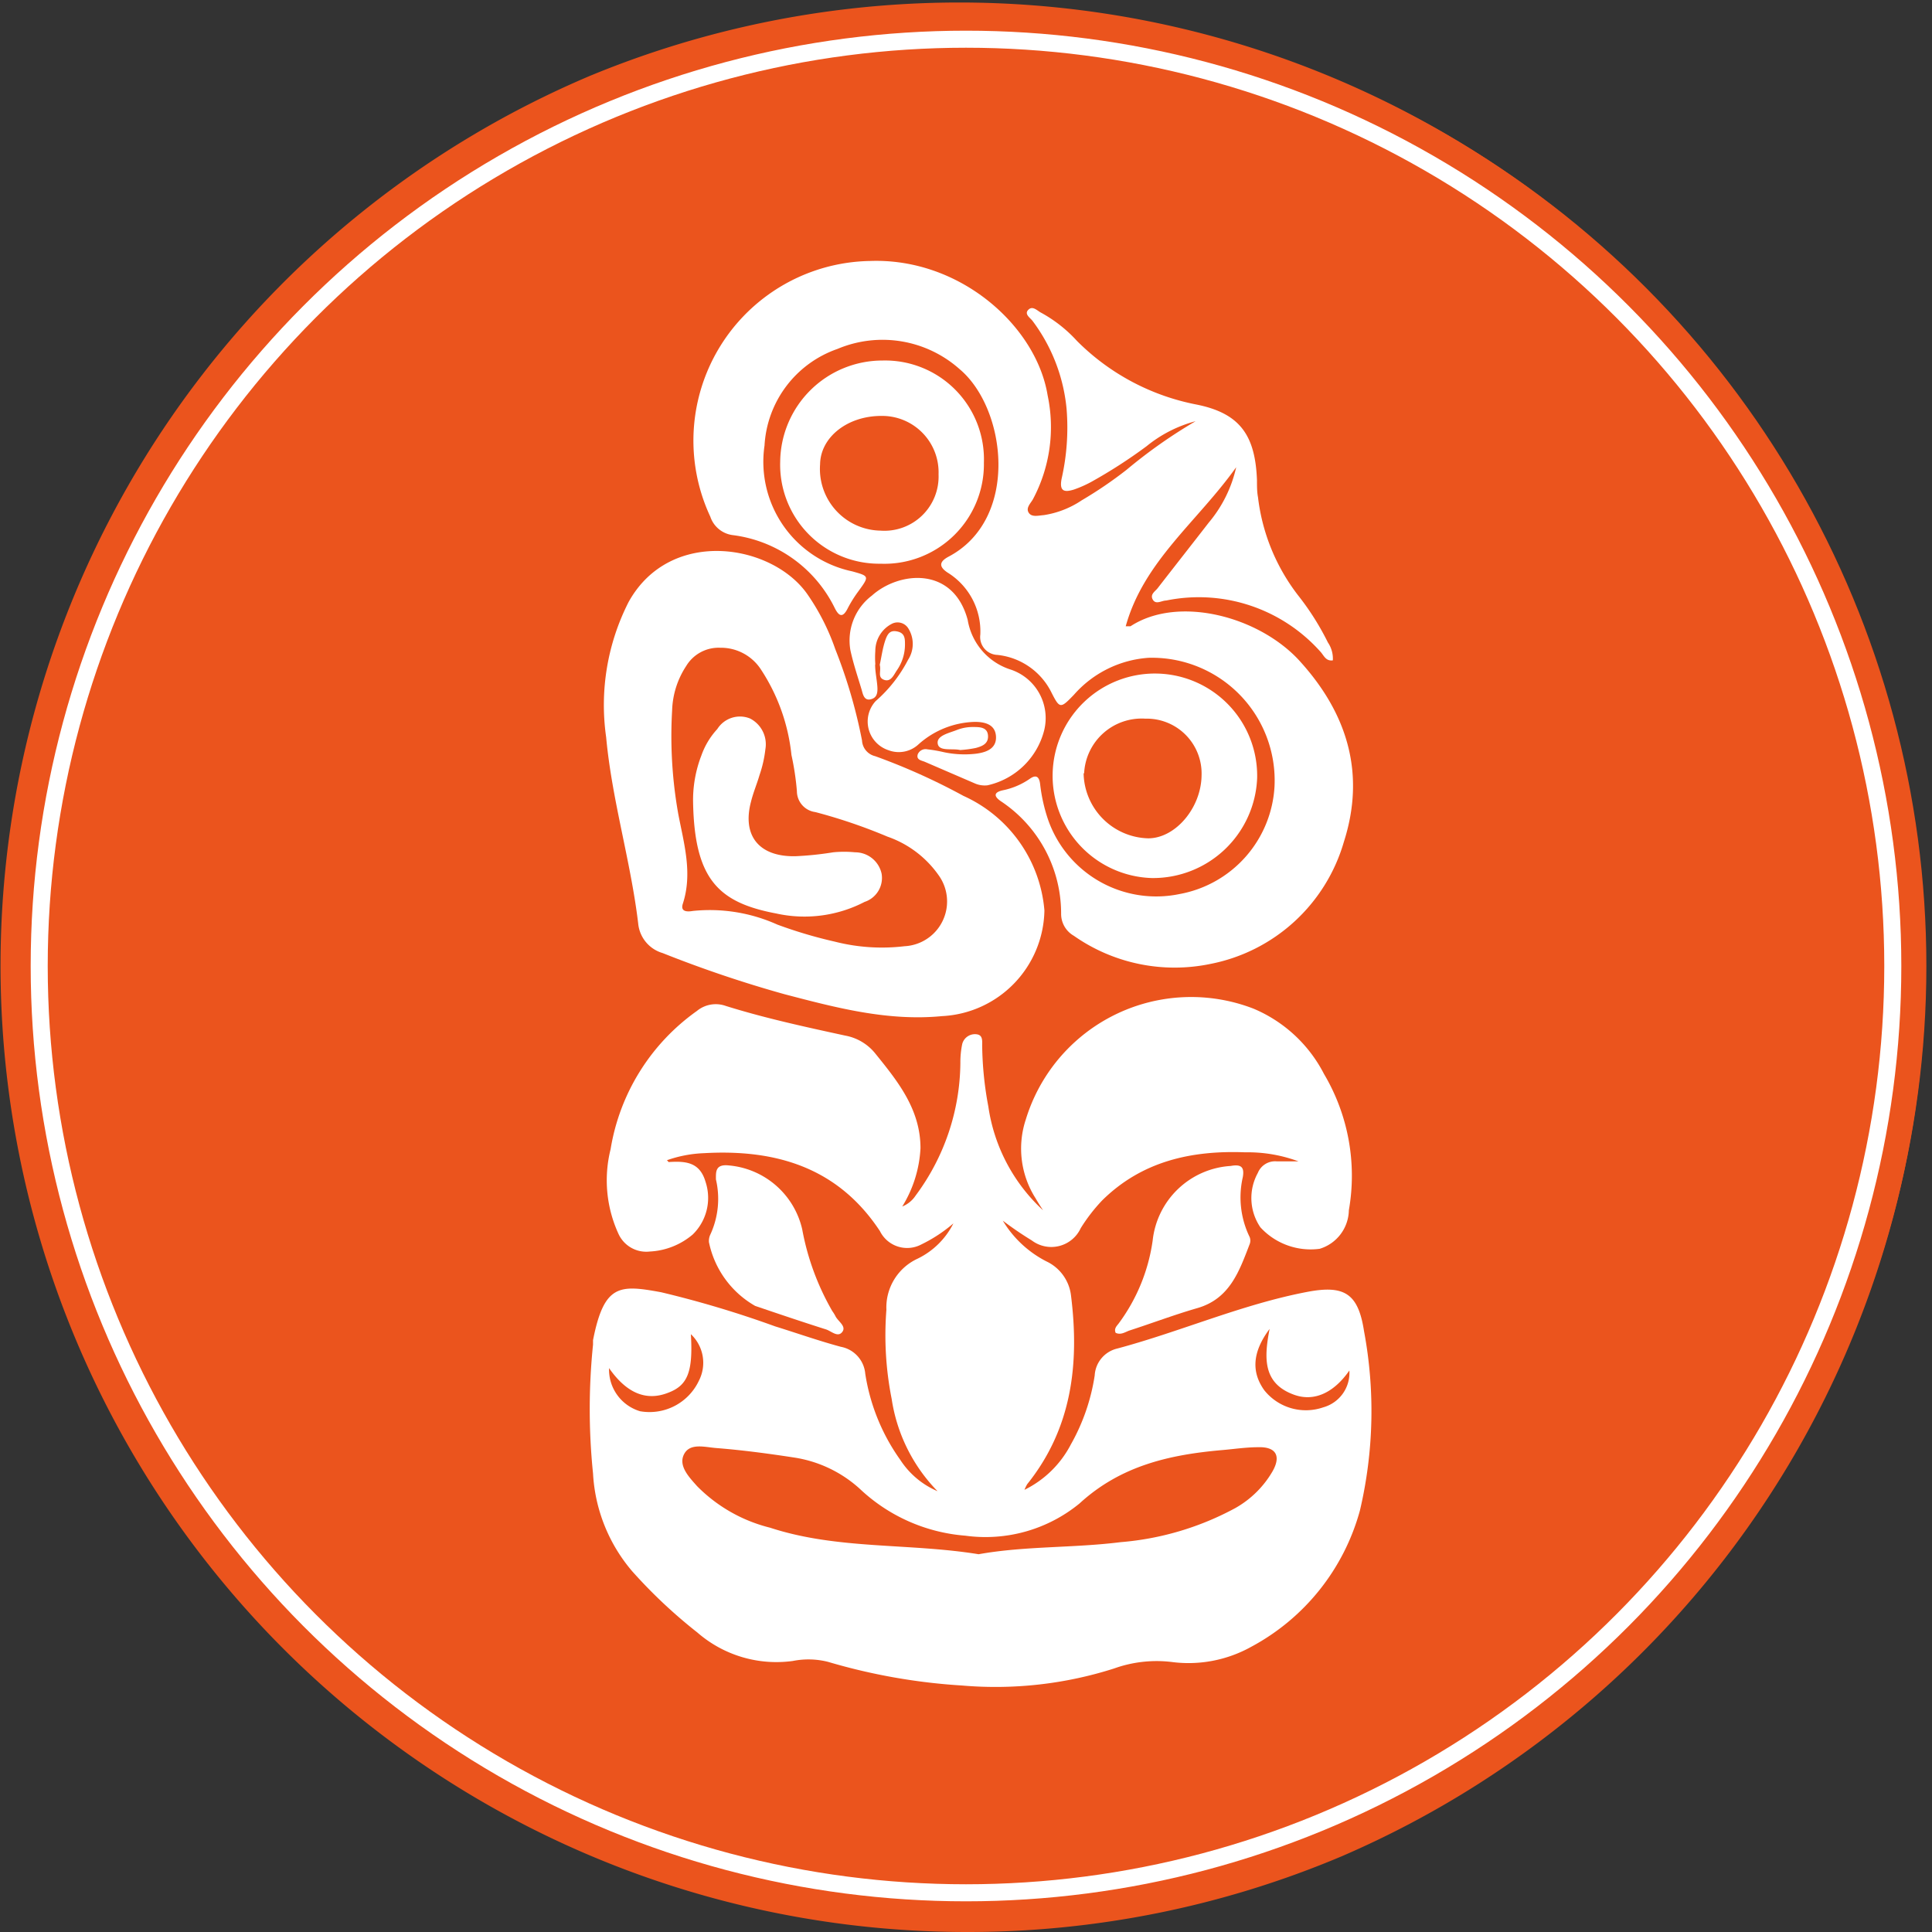 <svg xmlns="http://www.w3.org/2000/svg" viewBox="0 0 113.34 113.34"><rect x="0" y="0" width="113.34" height="113.34" fill="#333333" stroke="none"/><title>Circle - Maori tiki icon</title><g id="ad846468-b5cb-47a5-888a-53e1645ed6f2" data-name="Layer 2"><g id="8015e8c1-350f-41cf-a7d3-2c348f95aeac" data-name="Layer 1"><circle cx="56.67" cy="56.67" r="56.34" fill="#eb541d"/><path d="M56.67,113.34A56.69,56.69,0,0,1,34.61,4.45,56.69,56.69,0,0,1,78.73,108.89,56.32,56.32,0,0,1,56.67,113.34ZM56.67.66a56,56,0,1,0,56,56A56.08,56.08,0,0,0,56.67.66Z" fill="#eb541d"/><circle cx="56.67" cy="56.67" r="54.37" fill="none" stroke="#fff" stroke-miterlimit="10"/><path d="M55,87.48a9.83,9.83,0,0,1-2.69-5.41A19.17,19.17,0,0,1,52,76.84a3.15,3.15,0,0,1,1.83-3,4.59,4.59,0,0,0,2.1-2.07A8.7,8.7,0,0,1,54.06,73a1.78,1.78,0,0,1-2.44-.78c-2.46-3.73-6.1-4.81-10.31-4.57a7.36,7.36,0,0,0-2.2.42c.06,0,.09.1.12.1,1-.06,1.82,0,2.16,1.16a3,3,0,0,1-.75,3.09,4.21,4.21,0,0,1-2.52,1,1.79,1.79,0,0,1-1.82-1,7.52,7.52,0,0,1-.48-5,12.38,12.38,0,0,1,5.06-8.11,1.74,1.74,0,0,1,1.69-.3c2.3.72,4.66,1.23,7,1.74a2.94,2.94,0,0,1,1.8,1.08C52.67,63.44,54,65.08,54,67.36a7.2,7.2,0,0,1-1.07,3.42,1.72,1.72,0,0,0,.79-.65,13.2,13.2,0,0,0,2.62-7.78,5.21,5.21,0,0,1,.11-1.11.77.77,0,0,1,.87-.56c.37.06.29.45.3.72a20.36,20.36,0,0,0,.36,3.51A10.27,10.27,0,0,0,61.19,71c-.15-.23-.3-.46-.43-.69a5.43,5.43,0,0,1-.58-4.64,10.14,10.14,0,0,1,13.35-6.5A8.23,8.23,0,0,1,77.67,63a11.71,11.71,0,0,1,1.46,8,2.41,2.41,0,0,1-1.71,2.26A4,4,0,0,1,73.94,72a3.05,3.05,0,0,1-.15-3.19,1.09,1.09,0,0,1,1.1-.68c.34,0,.69,0,1.28,0a8.54,8.54,0,0,0-3.12-.53c-3.14-.12-6.05.51-8.39,2.82a10.09,10.09,0,0,0-1.26,1.63,1.9,1.9,0,0,1-2.87.72,20.37,20.37,0,0,1-1.7-1.16A6.35,6.35,0,0,0,61.39,74a2.54,2.54,0,0,1,1.44,2c.5,4,.06,7.79-2.57,11.07a2.41,2.41,0,0,0-.16.33,6.09,6.09,0,0,0,2.72-2.66,11.81,11.81,0,0,0,1.4-4.05,1.72,1.72,0,0,1,1.33-1.58c3.73-1,7.31-2.59,11.13-3.32,2.19-.42,3,.09,3.34,2.3a25.48,25.48,0,0,1-.24,10.52,12.94,12.94,0,0,1-6.38,8,7.56,7.56,0,0,1-4.66.89,7.39,7.39,0,0,0-3.38.38,22.89,22.89,0,0,1-8.92,1,35.25,35.25,0,0,1-7.87-1.39,4.71,4.71,0,0,0-2.06-.05,7.06,7.06,0,0,1-5.6-1.67,29.79,29.79,0,0,1-3.82-3.59,9.63,9.63,0,0,1-2.3-5.74,37.06,37.06,0,0,1,0-7.56c0-.09,0-.17,0-.26.65-3.3,1.56-3.26,4-2.81a61.18,61.18,0,0,1,6.68,2c1.29.4,2.56.85,3.86,1.2a1.76,1.76,0,0,1,1.43,1.58,11.79,11.79,0,0,0,2.06,5.06A4.88,4.88,0,0,0,55,87.48Zm2.4,3.7c2.72-.49,5.55-.36,8.34-.71a17,17,0,0,0,6.73-2,5.83,5.83,0,0,0,2.18-2.15c.52-.91.2-1.45-.83-1.42-.72,0-1.43.11-2.14.17-3.07.27-5.93.91-8.35,3.13a8.7,8.7,0,0,1-6.7,1.89,10.16,10.16,0,0,1-6.18-2.74,7.37,7.37,0,0,0-3.9-1.85c-1.5-.23-3-.43-4.52-.55-.67-.05-1.55-.32-1.9.36s.29,1.34.76,1.87a9.08,9.08,0,0,0,4.28,2.44C49.14,90.92,53.31,90.51,57.42,91.18ZM35.73,80.26a2.55,2.55,0,0,0,1.82,2.53A3.2,3.2,0,0,0,41,81a2.3,2.3,0,0,0-.47-2.73c.13,2.19-.18,3-1.32,3.43C37.93,82.21,36.77,81.75,35.73,80.26Zm43.43.14c-.91,1.31-2.07,1.85-3.25,1.42-1.85-.67-1.75-2.19-1.43-3.86-1,1.34-1.09,2.51-.31,3.6a3.12,3.12,0,0,0,3.46,1A2.1,2.1,0,0,0,79.16,80.4Z" fill="#fff"/><path d="M70.14,24.71a7.62,7.62,0,0,0-2.88,1.47A29.6,29.6,0,0,1,64,28.28a6.73,6.73,0,0,1-1,.44c-.55.17-.87.12-.72-.64a13.56,13.56,0,0,0,.29-4.1,10.19,10.19,0,0,0-2-5.16c-.14-.18-.49-.39-.25-.64s.48,0,.71.14A8.11,8.11,0,0,1,63.18,20a13.52,13.52,0,0,0,7,3.73c2.56.51,3.46,1.8,3.56,4.44,0,.34,0,.69.06,1A11.64,11.64,0,0,0,76.21,35a15.61,15.61,0,0,1,1.69,2.69,1.68,1.68,0,0,1,.29,1.05c-.42.06-.53-.3-.73-.51a9.56,9.56,0,0,0-9.05-3c-.26,0-.6.26-.78-.05s.13-.48.28-.67c1-1.29,2-2.56,3-3.85a7.62,7.62,0,0,0,1.61-3.25c-2.28,3.2-5.42,5.51-6.48,9.33.13,0,.23,0,.28,0,2.83-1.85,7.64-.56,10,2.12,2.74,3.05,3.79,6.55,2.52,10.52A10.18,10.18,0,0,1,71,56.55a10.3,10.3,0,0,1-8-1.65,1.48,1.48,0,0,1-.75-1.27A7.9,7.9,0,0,0,58.71,47c-.45-.31-.38-.53.13-.64a4.25,4.25,0,0,0,1.57-.67c.38-.27.56-.12.61.32a9.93,9.93,0,0,0,.47,2.09,6.72,6.72,0,0,0,7.7,4.35,6.8,6.8,0,0,0,5.58-6.33,7.2,7.2,0,0,0-7.4-7.53A6.41,6.41,0,0,0,63,40.76c-.8.83-.83.83-1.35-.2a4,4,0,0,0-3.14-2.14,1.05,1.05,0,0,1-1-1.19,4.06,4.06,0,0,0-1.92-3.64c-.56-.37-.45-.66.05-.93,4.2-2.21,3.4-8.7.66-11a6.8,6.8,0,0,0-7.17-1.19,6.38,6.38,0,0,0-4.28,5.67A6.57,6.57,0,0,0,50,33.52c1,.28,1,.28.37,1.15a7.38,7.38,0,0,0-.63,1c-.3.61-.53.48-.77,0a7.74,7.74,0,0,0-6-4.28,1.6,1.6,0,0,1-1.3-1.08,10.54,10.54,0,0,1,9.38-15c5.27-.19,9.75,3.82,10.41,7.89a9,9,0,0,1-.87,6.1c-.14.24-.42.5-.24.78s.58.16.88.14a5.47,5.47,0,0,0,2.23-.87,24.06,24.06,0,0,0,2.63-1.79A29.8,29.8,0,0,1,70.14,24.71Z" fill="#fff"/><path d="M61.27,53.41a6.32,6.32,0,0,1-6,6.2c-3.19.31-6.21-.49-9.23-1.28a70.54,70.54,0,0,1-7.17-2.42,2,2,0,0,1-1.43-1.73c-.44-3.68-1.54-7.24-1.88-10.93a13.32,13.32,0,0,1,1.32-7.94c2.46-4.43,8.52-3.4,10.54-.37A13.2,13.2,0,0,1,49,38.08a30.08,30.08,0,0,1,1.57,5.36,1,1,0,0,0,.77.92,37.26,37.26,0,0,1,5.18,2.33A8.11,8.11,0,0,1,61.27,53.41ZM42.25,38a2.22,2.22,0,0,0-2,1.08,5,5,0,0,0-.82,2.59,26,26,0,0,0,.36,6.08c.33,1.73.85,3.47.27,5.26-.17.51.3.48.59.43a9.65,9.65,0,0,1,4.95.8,26.85,26.85,0,0,0,3.37,1,11.17,11.17,0,0,0,4.09.27,2.63,2.63,0,0,0,2-4.17,6.12,6.12,0,0,0-3-2.26,31.43,31.43,0,0,0-4.23-1.44,1.24,1.24,0,0,1-1.08-1.23,16,16,0,0,0-.32-2.12,11.22,11.22,0,0,0-1.78-5A2.8,2.8,0,0,0,42.25,38Z" fill="#fff"/><path d="M51.34,39c0,.43.1.85.13,1.28s-.06.68-.42.75-.43-.31-.5-.56c-.23-.77-.49-1.53-.66-2.32a3.3,3.3,0,0,1,1.26-3.21c1.58-1.42,4.77-1.75,5.62,1.43a3.69,3.69,0,0,0,2.55,2.92,3,3,0,0,1,1.94,3.54,4.42,4.42,0,0,1-3.33,3.24,1.44,1.44,0,0,1-.76-.12l-2.92-1.26c-.19-.08-.51-.11-.41-.44a.5.5,0,0,1,.57-.29,8.22,8.22,0,0,1,.93.16,5.82,5.82,0,0,0,1.88.1c.6-.07,1.24-.28,1.21-1s-.65-.88-1.28-.87a5.14,5.14,0,0,0-3.28,1.33,1.7,1.7,0,0,1-1.75.33,1.77,1.77,0,0,1-.75-2.88,8.21,8.21,0,0,0,1.9-2.42,1.72,1.72,0,0,0,0-1.87.74.74,0,0,0-.92-.26,1.79,1.79,0,0,0-1,1.61,5.37,5.37,0,0,0,0,.77Z" fill="#fff"/><path d="M51.66,33.07a5.81,5.81,0,0,1-5.89-6,6,6,0,0,1,6-5.92,5.8,5.8,0,0,1,5.95,6A5.84,5.84,0,0,1,51.66,33.07Zm0-1.94a3.18,3.18,0,0,0,3.4-3.3A3.31,3.31,0,0,0,51.7,24.4c-2,0-3.57,1.26-3.59,2.84A3.62,3.62,0,0,0,51.71,31.13Z" fill="#fff"/><path d="M67.57,51.51a6,6,0,1,1,6.18-5.87A6.11,6.11,0,0,1,67.57,51.51Zm-4-6.14a3.89,3.89,0,0,0,3.79,3.81c1.59,0,3.11-1.78,3.13-3.7a3.22,3.22,0,0,0-3.3-3.32A3.38,3.38,0,0,0,63.6,45.36Z" fill="#fff"/><path d="M65.45,78.19c-.11-.24.06-.4.17-.54a10.65,10.65,0,0,0,2-4.87A4.91,4.91,0,0,1,72.2,68.4c.61-.11.81.06.71.65a5.31,5.31,0,0,0,.4,3.52.57.57,0,0,1,0,.42c-.61,1.58-1.16,3.2-3.07,3.75-1.35.39-2.67.89-4,1.32C66,78.15,65.75,78.33,65.45,78.19Z" fill="#fff"/><path d="M42.76,68.37a4.85,4.85,0,0,1,4.3,3.74,15,15,0,0,0,1.77,4.81,2.16,2.16,0,0,1,.18.29c.15.31.66.59.4.93s-.64-.05-.95-.15c-1.39-.44-2.78-.91-4.16-1.38a5.6,5.6,0,0,1-2.71-3.74.89.89,0,0,1,.07-.42A5,5,0,0,0,42,69.19C42,68.76,41.95,68.28,42.76,68.37Z" fill="#fff"/><path d="M56.33,44c-.48-.11-1.25.1-1.32-.38s.7-.62,1.16-.81a2.54,2.54,0,0,1,.92-.16c.37,0,.83,0,.87.49s-.34.64-.72.74A6.53,6.53,0,0,1,56.33,44Z" fill="#fff"/><path d="M51.61,39c.1-.45.16-.93.31-1.39s.31-.66.74-.56.43.43.43.75a2.64,2.64,0,0,1-.48,1.53c-.18.27-.35.7-.75.55S51.71,39.38,51.61,39Z" fill="#fff"/><path d="M46.66,50.23A19.28,19.28,0,0,0,48.88,50a6.53,6.53,0,0,1,1.28,0,1.59,1.59,0,0,1,1.56,1.26,1.48,1.48,0,0,1-1,1.65,7.65,7.65,0,0,1-5.18.68c-3.39-.64-4.79-2-4.88-6.5a7.26,7.26,0,0,1,.49-2.78,4.45,4.45,0,0,1,.93-1.54A1.57,1.57,0,0,1,44,42.15a1.7,1.7,0,0,1,.9,1.81,7,7,0,0,1-.34,1.5c-.15.52-.36,1-.5,1.56C43.53,49,44.5,50.27,46.66,50.23Z" fill="#fff"/></g></g></svg>